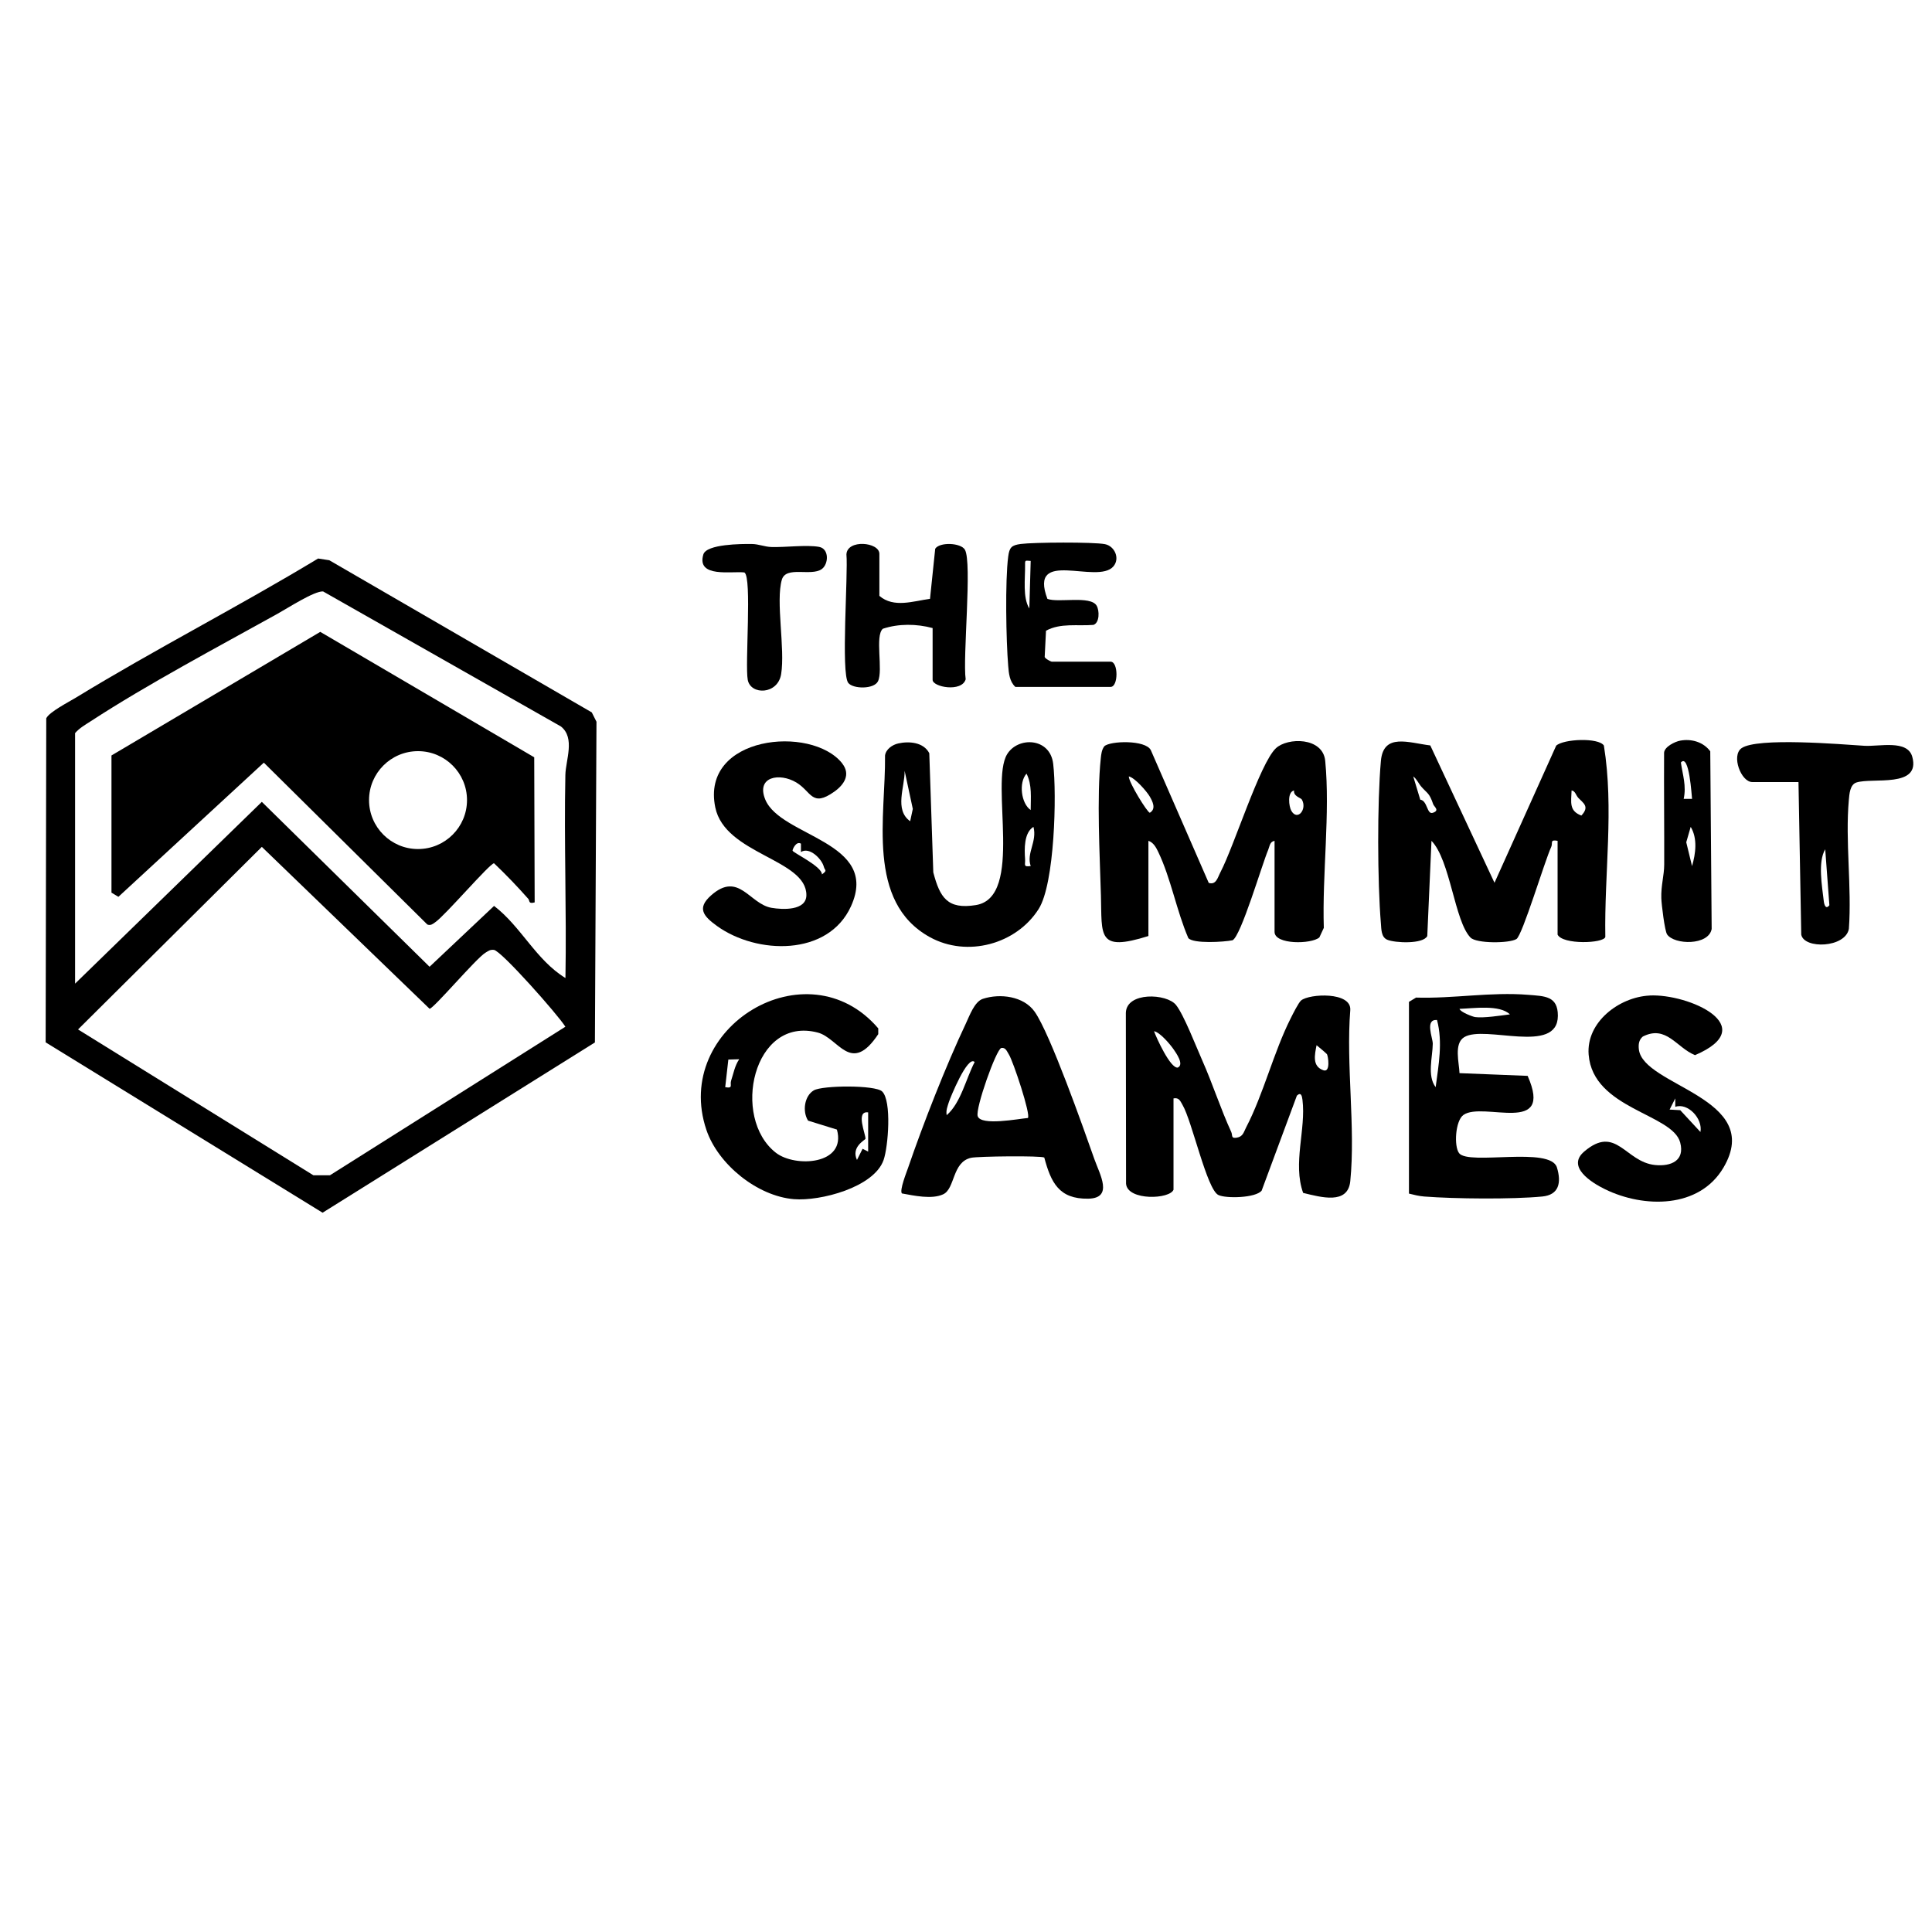 <?xml version="1.0" encoding="UTF-8"?>
<svg id="Layer_1" data-name="Layer 1" xmlns="http://www.w3.org/2000/svg" width="482" height="482" viewBox="0 0 482 482">
  <path d="M79.37,139.34l2.78.43,65.49,37.96,1.17,2.33-.39,80.01-67.94,42.48-69.09-42.5.15-80.84c.74-1.59,5.64-4.09,7.41-5.17,19.78-12.09,40.56-22.69,60.41-34.7ZM18.73,182.89v62.51l46.59-45.35,41.85,41.14,16.09-15.18c6.78,5.19,10.46,13.5,17.81,17.99.3-16.87-.37-33.79-.02-50.66.08-3.73,2.5-9.23-1.11-12.1l-59.34-33.69c-2.21-.12-8.84,4.18-11.3,5.54-14.88,8.27-32.51,17.62-46.59,26.8-1.4.91-2.87,1.72-3.98,3.01ZM65.32,211.28l-45.85,45.55,58.71,36.38h4.14s58.73-37.06,58.73-37.06c-1.8-2.93-16.02-18.99-17.83-19.17-.99-.1-1.36.26-2.1.7-2.29,1.35-12.96,13.99-13.95,13.99l-41.85-40.39Z"/>
  <path d="M388.58,209.77c-2.01-.37-1.12.54-1.58,1.53-1.61,3.44-7.17,22.02-8.67,22.97-1.74,1.1-9.98,1.16-11.46-.36-3.99-4.09-5.04-19.3-9.74-24.14l-1.05,23.75c-1.01,2.07-8.06,1.74-9.98.93-1.54-.65-1.47-2.64-1.59-4.05-.87-10.4-.93-30.22,0-40.57.63-7.05,6.95-4.51,12.32-3.86l16.02,34.27,15.39-34.21c1.8-1.69,10.6-2.06,11.9-.03,2.56,15.76.08,31.87.36,47.75-.38,1.63-10.64,1.99-11.91-.58v-23.4ZM354.59,196.25c-.71-.81-1.11-1.87-2.01-2.54l1.75,5.79c1.84.27,1.62,3.78,3.13,3.28,1.81-.6.33-1.48.09-2.16-.97-2.85-1.41-2.59-2.97-4.37ZM393.75,199.04c-.59-.62-.75-1.73-1.67-1.84-.09,2.93-.69,5.08,2.44,6.27,2.14-2.27.46-3.12-.78-4.43Z"/>
  <path d="M292.8,296.73c-.76,2.51-11.53,2.9-11.87-1.41l-.05-42.63c.14-5.29,10.21-4.87,12.52-1.96,1.96,2.46,5.02,10.4,6.51,13.75,2.61,5.87,4.59,12.1,7.26,17.92.4.88-.14,1.67,1.37,1.43,1.59-.26,1.74-1.39,2.34-2.55,4.35-8.35,6.87-18.81,11.15-27.28.49-.98,1.95-3.9,2.58-4.41,2.09-1.7,12.59-2.22,12.26,2.41-1.09,13.67,1.34,29.25,0,42.68-.59,5.95-7.31,4-11.76,2.93-2.65-7.39.76-15.87-.17-23.24-.12-.97-.36-2-1.39-1.03l-8.79,23.7c-1.48,1.85-8.91,2.01-10.8,1.09-2.88-1.39-6.57-18.49-8.95-22.49-.56-.95-.84-1.87-2.24-1.61v22.7ZM287.91,257.27c.57,1.61,4.09,9.37,5.93,9.07,1.66-.76-.45-3.68-1.04-4.54-.81-1.18-3.36-4.25-4.89-4.53ZM331.07,263.02c-.09-.15-2.11-1.88-2.61-2.26-.46,2.4-1.16,5.29,1.75,6.27,1.78.54,1.13-3.53.85-4.01Z"/>
  <path d="M286.51,233.52c-12.83,4.04-11.56-.05-11.85-10.15-.28-9.91-1.07-24.51-.03-34.21.11-1.04.22-2.09.87-2.97,1.37-1.37,10.34-1.67,11.62.98l14.44,33.1c1.86.57,2.22-1.34,2.92-2.67,3.4-6.48,9.83-27.13,13.82-30.91,2.9-2.75,11.74-2.84,12.32,3.14,1.26,12.99-.78,28.42-.35,41.65l-1.11,2.39c-1.94,1.71-11.18,1.86-11.18-1.39v-22.7c-1.21.19-1.22,1.39-1.59,2.25-1.53,3.6-6.78,21.5-8.89,22.55-2.15.44-9.77.91-11.03-.54-2.91-6.71-4.37-14.97-7.5-21.48-.53-1.11-1.2-2.38-2.46-2.79v23.75ZM281.62,193.71c-.02,1.51,4.64,9.02,5.24,9.06,1.65-.98.69-2.84-.06-4.12-.69-1.17-3.64-4.61-5.18-4.95ZM324.78,199.46c-.25-.42-2.15-.81-1.93-2.25-1.76.39-1.29,4.01-.69,5.06,1.53,2.68,4.03-.41,2.62-2.81Z"/>
  <path d="M208.8,281.81l-7.2-2.23c-1.47-2.3-.92-6.19,1.44-7.56,2.15-1.25,15.33-1.37,17.04.28,2.43,2.35,1.51,13.83.36,17.1-2.4,6.84-15.81,10.31-22.37,9.77-9.15-.75-18.93-8.68-21.84-17.29-8.64-25.57,25.13-46.07,42.88-25.32v1.44c-6.83,10.28-9.86.99-15.08-.39-16.16-4.27-21.69,21.27-10.45,29.99,4.8,3.72,17.66,3.02,15.22-5.78ZM184.43,264.26l-2.72.08-.78,6.89c2.08.36,1.11-.55,1.47-1.63.61-1.83.9-3.69,2.02-5.34ZM216.59,277.52c-3.23-.45-.57,5.53-.67,6.58-.03.31-3.66,1.99-2.12,5.29l1.4-2.79,1.39.7v-9.78Z"/>
  <path d="M260.54,288.79c-.77-.5-16.62-.32-18.28.06-4.76,1.06-3.94,7.72-6.96,9.11-2.84,1.32-7.31.32-10.29-.22-.65-.75,1.15-5.26,1.55-6.42,3.73-10.89,9.47-25.56,14.38-35.92.94-1.98,2.17-5.52,4.27-6.21,4.29-1.4,10.18-.68,12.93,3.23,3.86,5.47,12.21,29.16,14.9,36.8,1.32,3.74,4.83,9.72-1.56,9.83-7.27.12-9.28-4.02-10.95-10.26ZM256.44,278.92c.78-.77-3.67-14.17-4.75-15.86-.43-.67-.81-1.84-1.89-1.6-1.25.29-6.51,15.1-5.88,17.01.82,2.48,10.22.64,12.51.45ZM243.16,264.96c-1.76-1.82-6.16,9.1-6.43,9.98-.34,1.1-.77,2.08-.55,3.28,3.55-3.08,4.79-9.07,6.98-13.26Z"/>
  <path d="M351.53,249.93l1.75-1.05c9.3.29,18.64-1.45,27.96-.69,4.13.34,7.44.26,7.42,5.24-.04,9.82-18.28,2.15-23.39,5.34-2.6,1.62-1.23,6.39-1.15,8.96l17,.68c6.62,15.04-11.13,6.29-16.02,9.75-2.02,1.43-2.41,7.83-1.07,9.55,2.42,3.07,22.78-1.78,24.4,3.56,1.15,3.79.51,6.84-3.67,7.24-7.44.72-21.89.59-29.44,0-1.35-.11-2.53-.41-3.81-.73v-47.84ZM376.7,253.07c-2.58-2.48-9.01-1.5-12.58-1.38.23.82,3.28,1.96,3.89,2.05,2.07.3,6.47-.39,8.69-.67ZM358.51,254.47c-3.11-.23-1.05,4.44-1.06,5.92-.03,3.3-1.46,7.98.72,10.84.73-5.54,1.81-11.2.34-16.76Z"/>
  <path d="M224.08,185.48c2.73-.61,6.33-.32,7.76,2.43l1,29.73c1.65,6.28,3.52,9.31,10.63,8.16,12.1-1.97,3.42-30.41,7.78-37.62,2.69-4.45,10.72-4.22,11.5,2.37.91,7.64.38,29.9-3.62,36.22-5.6,8.84-17.86,12.13-27.11,7.05-16.05-8.81-11.02-30.34-11.22-45.34.21-1.56,1.83-2.68,3.28-3ZM227.07,204.88l.66-3.07-2.04-9.5c.07,3.99-2.64,9.72,1.38,12.57ZM257.14,202.09c0-3.04.38-6.27-1.04-9.08-2,2.21-1.35,7.47,1.04,9.08ZM257.14,216.06c-1.12-3.26,1.66-6.09.69-9.77-2.39,1.47-2.27,5.56-2.09,8.04.1,1.39-.56,2.02,1.4,1.73Z"/>
  <path d="M411.54,248.36c9.73-.49,28.1,7.71,11.34,14.88-4.64-1.88-7.15-7.61-13.03-4.64-.99.85-1.11,1.93-.99,3.14.94,9.26,31.41,12.05,21.12,29.55-6.05,10.28-19.84,10.12-29.5,5.43-3.6-1.75-9.67-5.66-5.26-9.42,8-6.83,10.21,2.59,17.69,3.35,3.98.4,7.47-1.08,6.27-5.61-1.9-7.21-21.75-8.33-22.84-21.92-.65-8.14,7.64-14.38,15.2-14.75ZM417.95,276.14v-2.11s-1.41,2.79-1.41,2.79l2.65.15,5.04,5.44c.63-3.36-3.19-7.38-6.28-6.27Z"/>
  <path d="M210.08,190.42c2.22,2.78.53,5.33-1.93,7.08-5.65,4.02-5.69-.02-9.49-2.29-4.19-2.5-10.06-1.45-7.75,4.23,3.8,9.37,28.75,10.45,21.4,26.65-5.71,12.59-23.53,12.06-33.43,4.93-3.42-2.46-5.08-4.46-1.46-7.65,6.91-6.1,9.53,2.17,15.08,3.12,2.71.46,8.64.77,8.68-3.15.07-9.03-20.31-10.16-22.73-21.91-3.69-17.89,23.94-20.63,31.64-11.02ZM199.81,210.47c-1.2-.7-2.11,1.45-2.08,1.75.04.48,7.37,3.94,7.33,5.93,1.46-1.07.72-.95.48-1.88-.51-2-3.62-5.09-5.72-3.7v-2.11Z"/>
  <path d="M448.71,195.11h-11.54c-2.83,0-5.28-6.6-2.7-8.44,3.89-2.77,24.94-.97,30.63-.61,3.73.24,10.78-1.61,11.98,2.75,2.16,7.88-9.92,5.11-13.94,6.41-1.63.53-1.76,2.95-1.89,4.39-.92,10.22.77,21.77.01,32.14-.89,4.74-11.19,5.08-11.88,1.42l-.69-38.07ZM456.4,225.84l-1.04-13.96c-1.88,3.16-.8,9.15-.36,12.93.12,1.04.55,2.14,1.4,1.03Z"/>
  <path d="M232.67,156.69c-4.01-1.08-8.48-1.13-12.41.17-2.05,1.76.12,10.36-1.22,13.11-.98,2.01-6.19,1.95-7.41.41-1.88-2.37-.01-27.18-.46-32.06.16-3.83,8.22-3.11,8.22-.14v10.48c3.59,3.09,8.46,1.3,12.63.74l1.3-12.5c1.09-1.72,6.38-1.5,7.4.23,1.85,3.13-.58,27,.2,32.34-.97,3.31-8.25,1.94-8.25.14v-12.92Z"/>
  <path d="M253.3,171.36c-1.44-1.34-1.62-3.36-1.77-5.21-.53-6.27-.79-21.32,0-27.3.3-2.31.86-2.84,3.15-3.14,3.2-.42,18.11-.52,20.99.05,2.42.48,3.8,3.56,2.1,5.55-3.99,4.66-21.28-4.7-16.46,8.1,2.73,1.04,10.75-.9,12.28,1.69.73,1.24.75,4.29-.8,4.8-3.96.33-8.17-.53-11.83,1.45l-.33,6.55c.14.46,1.58,1.18,1.77,1.18h14.68c1.95,0,1.95,6.29,0,6.29h-23.77ZM257.14,139.94c-1.37-.07-1.42-.33-1.4,1.07.04,3.43-.63,8.07,1.06,10.8l.34-11.87Z"/>
  <path d="M419.17,184.78c2.79-.53,5.81.33,7.51,2.66l.35,44.32c-.75,4.17-9.3,4-11.12,1.36-.59-.86-1.4-7.53-1.44-9.03-.1-3.17.71-5.7.72-8.35.03-9.32-.08-18.65-.03-27.97.12-1.48,2.7-2.75,4.02-2.99ZM422.14,199.3c-.1-.69-.7-11.46-2.79-9.07.46,3.15,1.41,5.85.7,9.07h2.09ZM422.14,216.06c.9-3.1,1.41-6.86-.34-9.77l-1.11,3.84,1.44,5.93Z"/>
  <path d="M185.73,142.82c-3.14-.39-12.02,1.43-10.26-4.49.77-2.61,9.56-2.65,12.14-2.61,1.65.02,3.18.7,4.83.75,3.49.11,8.82-.6,11.92-.03,2.54.47,2.39,4.29.65,5.54-2.66,1.89-8.91-.87-9.95,2.64-1.58,5.39.86,17.23-.18,23.57-.84,5.15-7.61,5.27-8.33,1.42s1.09-25.58-.82-26.77Z"/>
  <path d="M27.82,188.47l52.08-30.83,53.38,31.29.11,36.2c-1.63.45-1.18-.42-1.6-.89-2.73-3.09-5.55-6.03-8.54-8.87-1.04,0-12.22,13.06-14.65,14.7-.65.44-1.12.91-1.99.58l-40.79-40.38-36.28,33.47-1.73-1.04v-34.22ZM116.51,199.61c0-6.74-5.47-12.21-12.22-12.21s-12.22,5.47-12.22,12.21,5.47,12.21,12.22,12.21,12.22-5.47,12.22-12.21Z"/>
</svg>